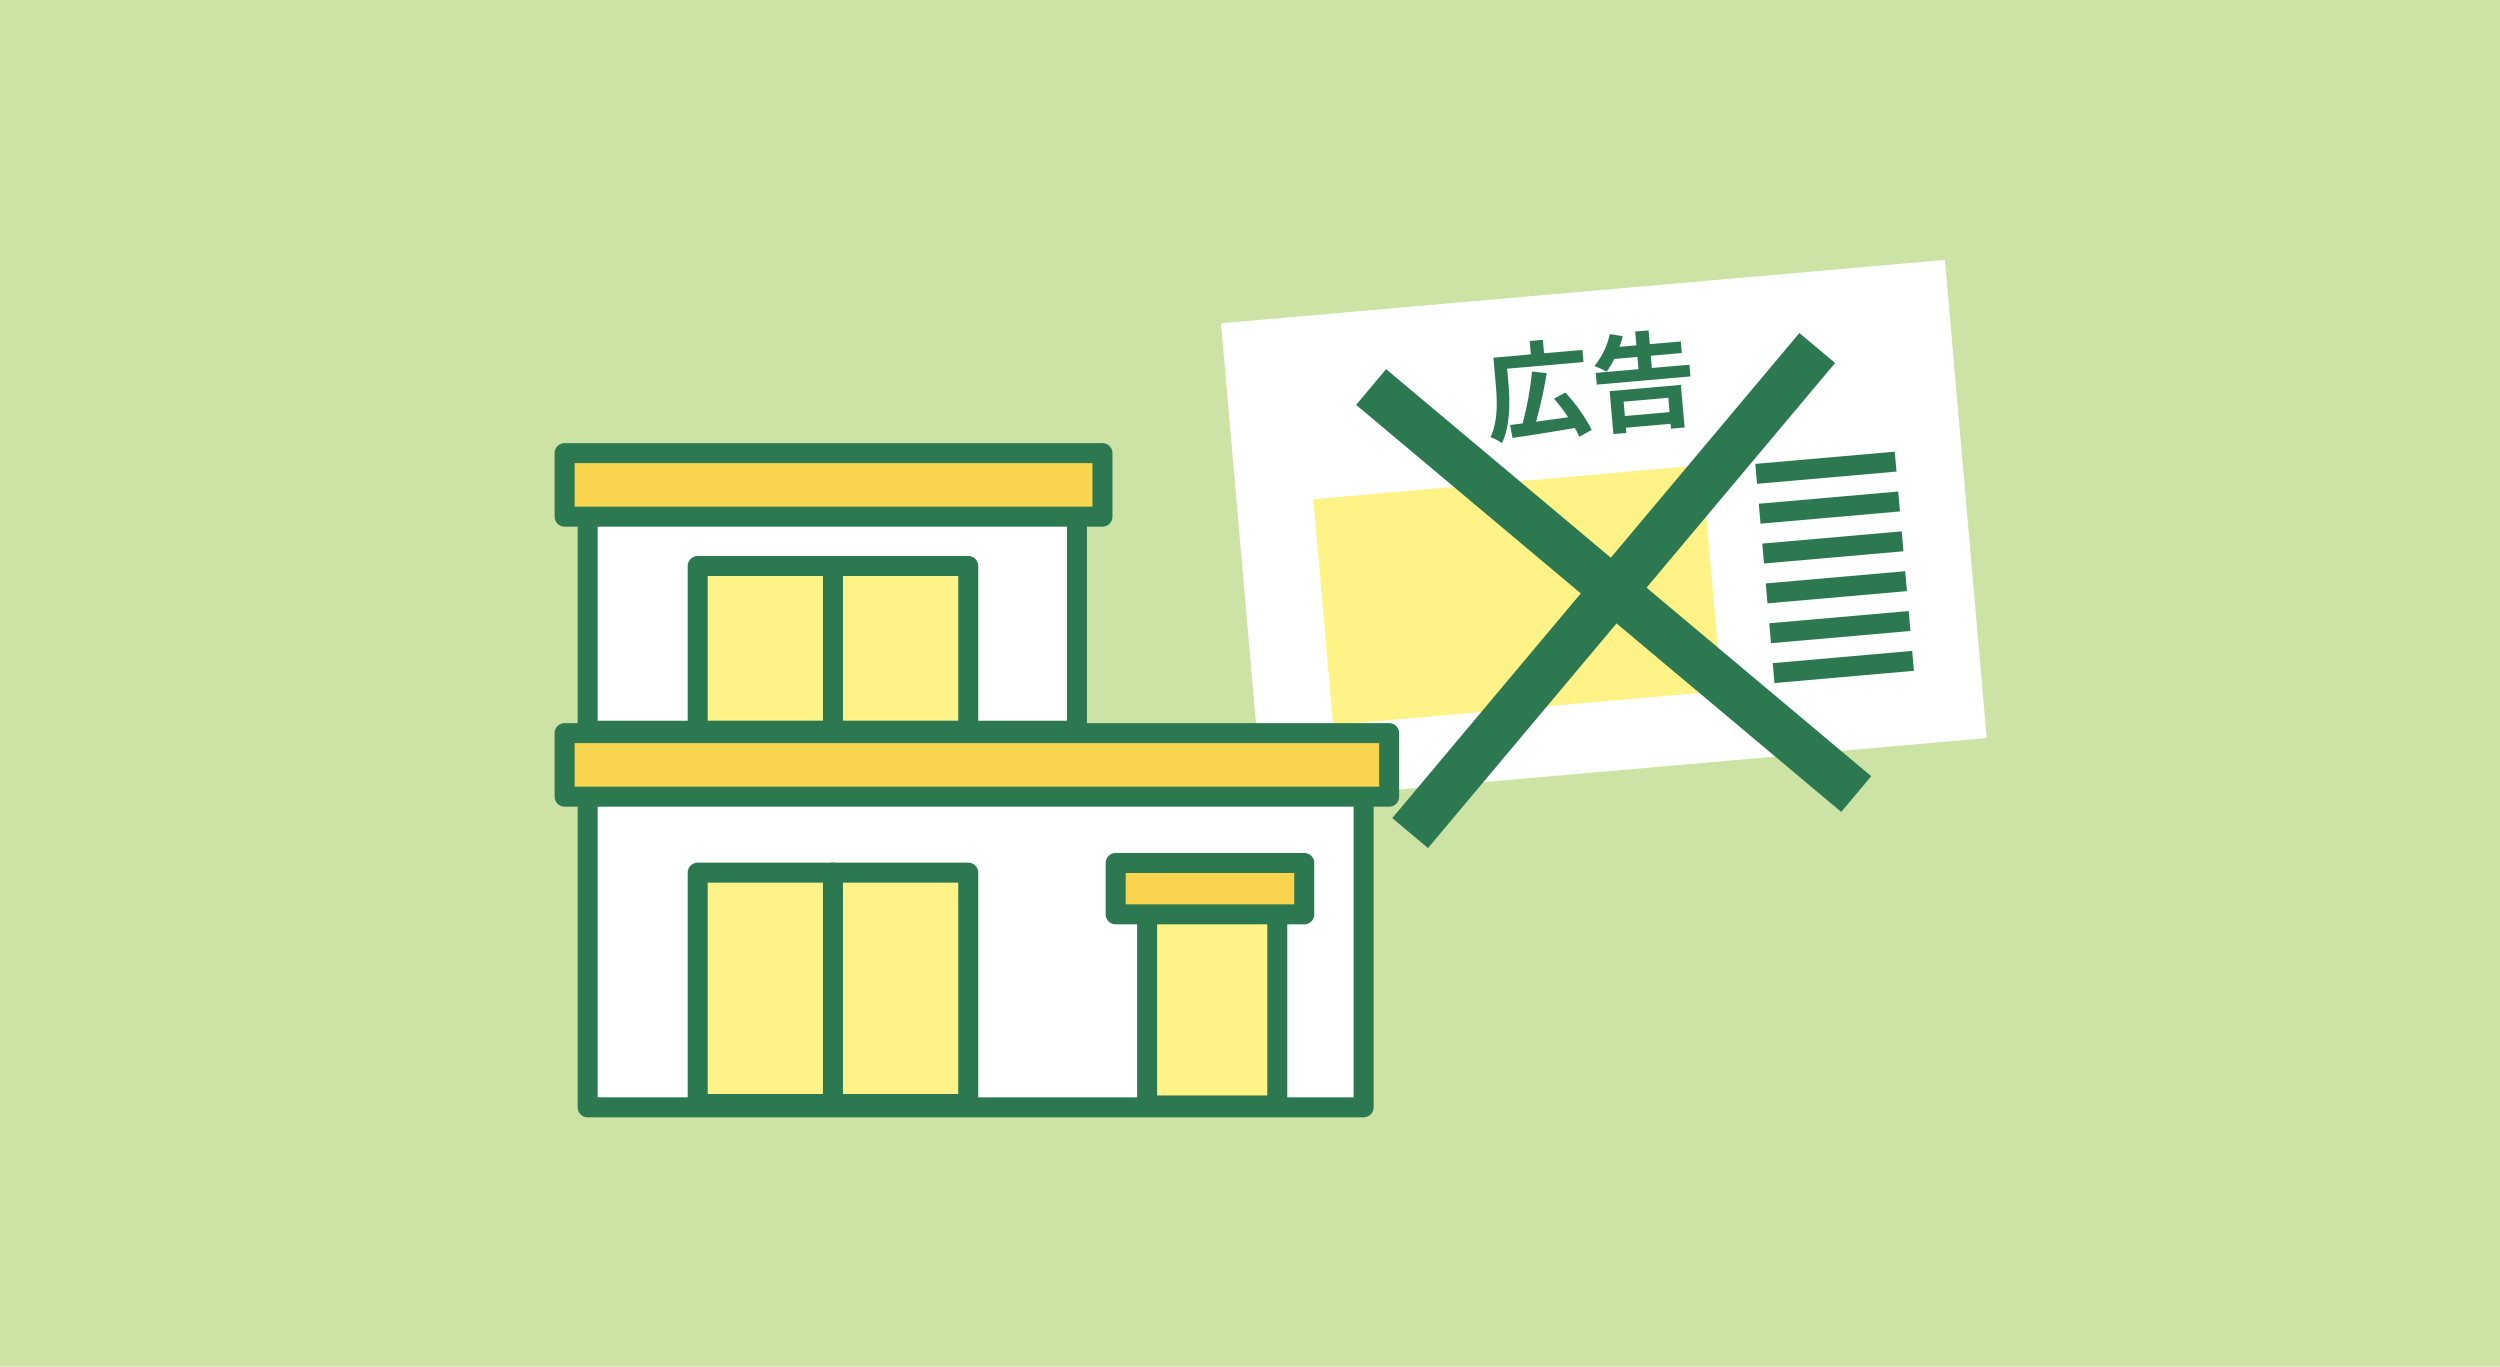 <svg xmlns="http://www.w3.org/2000/svg" xmlns:xlink="http://www.w3.org/1999/xlink" width="375" height="205" viewBox="0 0 375 205"><defs><clipPath id="a"><rect width="214.816" height="128.613" fill="none"/></clipPath></defs><g transform="translate(-283 -3532)"><rect width="375" height="205" transform="translate(283 3532)" fill="#cce3a5"/><g transform="translate(366.193 3570.986)"><rect width="109" height="72" transform="translate(99.956 9.499) rotate(-4.999)" fill="#fff"/><g clip-path="url(#a)"><path d="M143.073,18.518c.22,2.52.305,6.433-.983,8.972a7.271,7.271,0,0,0-1.718-.91c1.174-2.369,1-5.647.8-7.9l-.351-4.018,5.612-.491-.176-2.009,1.978-.173L148.415,14l5.755-.5.16,1.818-11.45,1Zm10.616,8.021a9.877,9.877,0,0,0-.662-1.324c-3.342.566-6.891,1.133-9.35,1.493l-.347-1.946c.557-.065,1.176-.151,1.86-.227a49.042,49.042,0,0,0,1.424-7.788l2.206.24a71.733,71.733,0,0,1-1.6,7.274c1.509-.2,3.177-.423,4.81-.662a30.085,30.085,0,0,0-2.123-2.787l1.7-.92a25.445,25.445,0,0,1,3.959,5.6Z" fill="#2c7951"/><path d="M170.218,15.725l.154,1.754-14.049,1.23-.154-1.754,6.411-.561-.161-1.834-3.476.3a11.217,11.217,0,0,1-1.15,1.916,11.036,11.036,0,0,0-1.826-.852,11.437,11.437,0,0,0,2.312-4.8l1.939.313a14.56,14.56,0,0,1-.486,1.6l2.535-.222-.182-2.073,2.01-.176.182,2.073,4.656-.407.152,1.738-4.656.407.16,1.834Zm-11.963,3.956,10.684-.935.56,6.394-2.041.179-.064-.734-6.7.586.068.781-1.945.17Zm2.1,1.583.187,2.153,6.7-.586-.188-2.153Z" fill="#2c7951"/><rect width="58.5" height="34" transform="translate(113.809 35.893) rotate(-5)" fill="#fff286"/><rect width="21" height="3" transform="translate(180.099 30.597) rotate(-5.01)" fill="#2c7951"/><rect width="21" height="3" transform="translate(180.622 36.574) rotate(-5.01)" fill="#2c7951"/><rect width="21" height="3" transform="translate(181.145 42.551) rotate(-5.01)" fill="#2c7951"/><rect width="21" height="3" transform="translate(181.668 48.528) rotate(-5.01)" fill="#2c7951"/><rect width="21" height="3" transform="translate(182.191 54.505) rotate(-5.01)" fill="#2c7951"/><rect width="21" height="3" transform="translate(182.714 60.483) rotate(-5.01)" fill="#2c7951"/><rect width="94.994" height="7" transform="translate(125.644 83.728) rotate(-49.995)" fill="#2c7951"/><rect width="7" height="94.993" transform="translate(120.223 21.747) rotate(-50)" fill="#2c7951"/><rect width="116.393" height="50.895" transform="translate(4.957 76.218)" fill="#fff"/><path d="M121.35,128.613H4.956a1.5,1.5,0,0,1-1.5-1.5V76.218a1.5,1.5,0,0,1,1.5-1.5H121.35a1.5,1.5,0,0,1,1.5,1.5v50.895a1.5,1.5,0,0,1-1.5,1.5m-114.894-3H119.85V77.718H6.456Z" fill="#2c7951"/><rect width="123.677" height="9.531" transform="translate(1.5 70.982)" fill="#f9d44f"/><path d="M0-1.5H123.677a1.5,1.5,0,0,1,1.5,1.5V9.531a1.5,1.5,0,0,1-1.5,1.5H0a1.5,1.5,0,0,1-1.5-1.5V0A1.5,1.5,0,0,1,0-1.5Zm122.177,3H1.5V8.031H122.177Z" transform="translate(1.5 70.982)" fill="#2c7951"/><rect width="73.393" height="36.411" transform="translate(4.957 34.218)" fill="#fff"/><path d="M78.35,72.129H4.956a1.5,1.5,0,0,1-1.5-1.5V34.218a1.5,1.5,0,0,1,1.5-1.5H78.35a1.5,1.5,0,0,1,1.5,1.5V70.629a1.5,1.5,0,0,1-1.5,1.5m-71.894-3H76.85V35.718H6.456Z" fill="#2c7951"/><rect width="80.677" height="9.531" transform="translate(1.5 28.982)" fill="#f9d44f"/><path d="M0-1.5H80.677a1.5,1.5,0,0,1,1.5,1.5V9.531a1.5,1.5,0,0,1-1.5,1.5H0a1.5,1.5,0,0,1-1.5-1.5V0A1.5,1.5,0,0,1,0-1.5Zm79.177,3H1.5V8.031H79.177Z" transform="translate(1.5 28.982)" fill="#2c7951"/><rect width="20.291" height="34.698" transform="translate(21.462 91.915)" fill="#fff286"/><path d="M41.753,128.113H21.462a1.5,1.5,0,0,1-1.5-1.5v-34.7a1.5,1.5,0,0,1,1.5-1.5H41.753a1.5,1.5,0,0,1,1.5,1.5v34.7a1.5,1.5,0,0,1-1.5,1.5m-18.791-3H40.253v-31.7H22.962Z" fill="#2c7951"/><rect width="20.291" height="34.698" transform="translate(41.753 91.915)" fill="#fff286"/><path d="M62.044,128.113H41.752a1.5,1.5,0,0,1-1.5-1.5v-34.7a1.5,1.5,0,0,1,1.5-1.5H62.044a1.5,1.5,0,0,1,1.5,1.5v34.7a1.5,1.5,0,0,1-1.5,1.5m-18.792-3H60.544v-31.7H43.252Z" fill="#2c7951"/><rect width="20.291" height="24.698" transform="translate(21.462 45.915)" fill="#fff286"/><path d="M41.753,72.113H21.462a1.5,1.5,0,0,1-1.5-1.5v-24.7a1.5,1.5,0,0,1,1.5-1.5H41.753a1.5,1.5,0,0,1,1.5,1.5v24.7a1.5,1.5,0,0,1-1.5,1.5m-18.791-3H40.253v-21.7H22.962Z" fill="#2c7951"/><rect width="20.291" height="24.698" transform="translate(41.753 45.915)" fill="#fff286"/><path d="M62.044,72.113H41.752a1.5,1.5,0,0,1-1.5-1.5v-24.7a1.5,1.5,0,0,1,1.5-1.5H62.044a1.5,1.5,0,0,1,1.5,1.5v24.7a1.5,1.5,0,0,1-1.5,1.5m-18.792-3H60.544v-21.7H43.252Z" fill="#2c7951"/><rect width="19.527" height="30.011" transform="translate(88.873 96.827)" fill="#fff286"/><path d="M108.4,128.338H88.873a1.5,1.5,0,0,1-1.5-1.5V96.826a1.5,1.5,0,0,1,1.5-1.5H108.4a1.5,1.5,0,0,1,1.5,1.5v30.012a1.5,1.5,0,0,1-1.5,1.5m-18.028-3H106.9V98.327H90.373Z" fill="#2c7951"/><rect width="28.287" height="7.705" transform="translate(84.159 90.461)" fill="#f9d44f"/><path d="M112.446,99.666H84.159a1.5,1.5,0,0,1-1.5-1.5V90.461a1.5,1.5,0,0,1,1.5-1.5h28.287a1.5,1.5,0,0,1,1.5,1.5v7.705a1.5,1.5,0,0,1-1.5,1.5m-26.787-3h25.287V91.96H85.659Z" fill="#2c7951"/></g></g></g></svg>